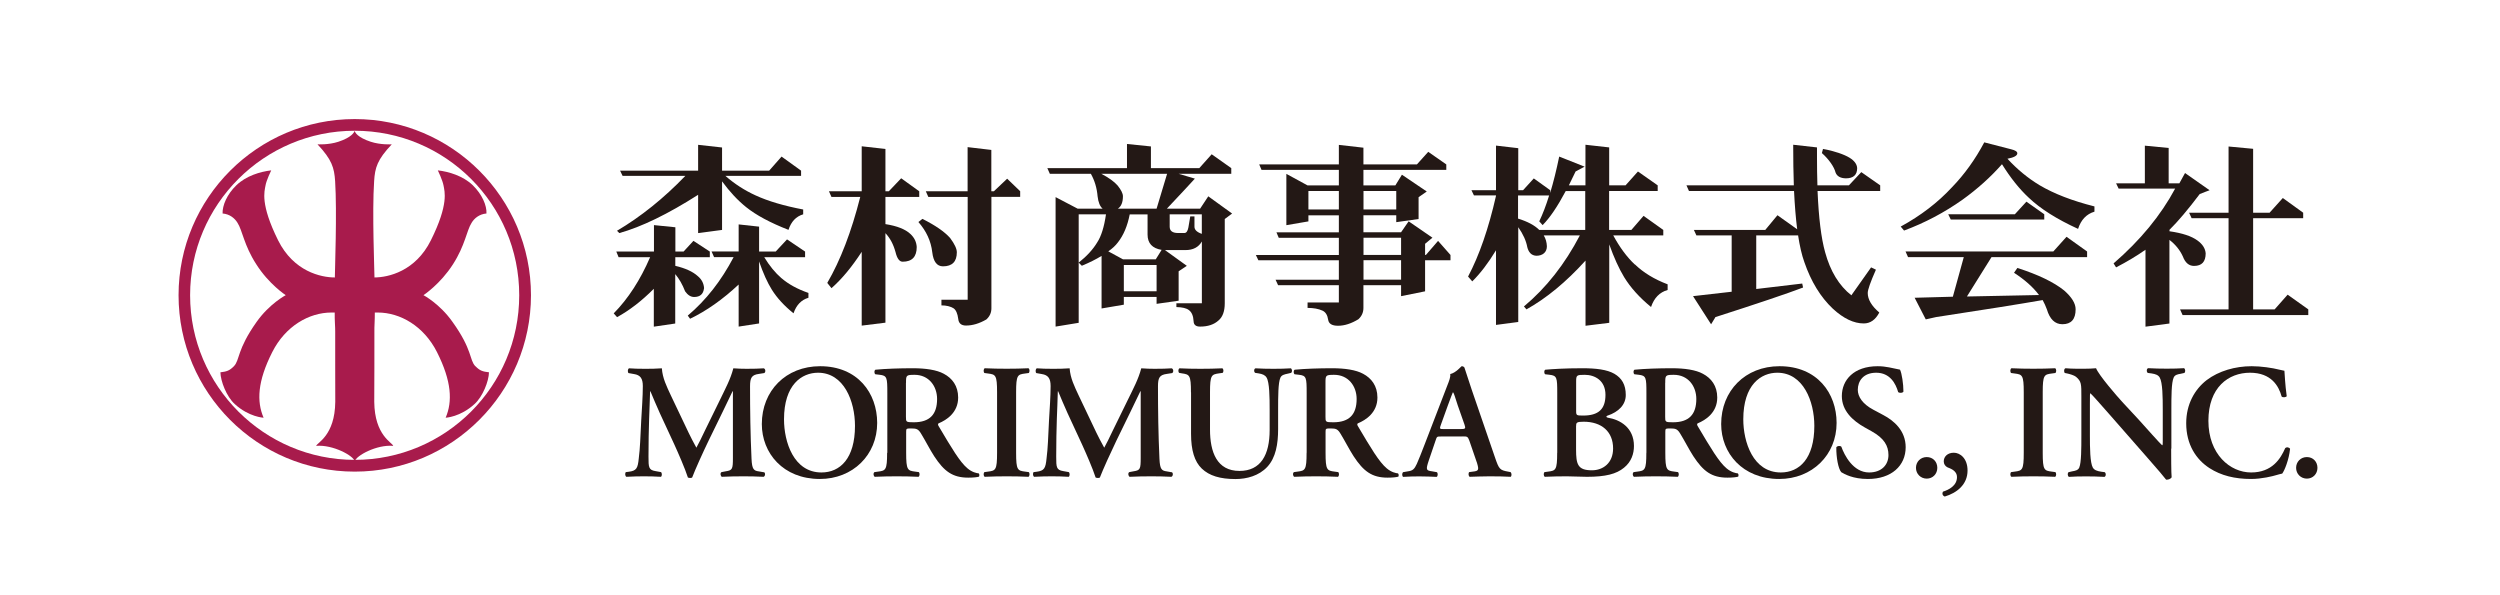 <?xml version="1.0" encoding="UTF-8"?>
<svg id="_レイヤー_1" data-name="レイヤー 1" xmlns="http://www.w3.org/2000/svg" viewBox="0 0 357.17 85.04">
  <defs>
    <style>
      .cls-1 {
        fill: #231815;
      }

      .cls-2 {
        fill: #a81b4c;
      }
    </style>
  </defs>
  <g>
    <g>
      <path class="cls-1" d="M97.91,25.13c-3.08,3.2-6.34,5.82-9.76,7.84l.33.33c3.16-.88,6.92-2.7,11.26-5.47v5.47l3.42-.45v-6.94c1.1,1.5,2.25,2.73,3.45,3.69,1.42,1.14,3.43,2.22,6.04,3.24.38-1.18,1.08-1.92,2.1-2.22v-.69c-2.74-.52-5.01-1.19-6.79-2.01-1.58-.72-3.02-1.65-4.32-2.79h10.81v-.75l-2.79-2.01-1.77,2.01h-6.73v-3.31l-3.42-.38v3.69h-11.15l.36.75h8.95Z"/>
      <path class="cls-1" d="M111.65,39.75c-.9-.78-1.72-1.78-2.46-3h5.83v-.81l-2.58-1.74-1.62,1.74h-2.37v-3.56l-2.92-.32v3.87h-3.87l.36.81h2.79c-1.76,3.36-3.94,6.15-6.55,8.35l.33.45c2.34-1.12,4.65-2.75,6.94-4.89v6.01l2.92-.45v-8.86c.58,1.68,1.19,3.03,1.83,4.05.74,1.18,1.77,2.3,3.09,3.36.4-1.18,1.11-1.92,2.13-2.22v-.69c-1.56-.54-2.84-1.24-3.84-2.1Z"/>
      <path class="cls-1" d="M100.59,41.19c-.04-.7-.34-1.28-.9-1.74-.7-.64-1.77-1.13-3.21-1.47v-1.23h4.93v-.81l-2.34-1.53-1.41,1.53h-1.17v-3.47l-3.06-.31v3.78h-5.38l.33.81h4.5c-1.4,3.24-3.13,5.92-5.2,8.02l.48.54c1.76-.96,3.51-2.31,5.25-4.05v5.41l3.06-.45v-7.06c.56.66,1.03,1.48,1.41,2.46.38.54.81.81,1.29.81.84,0,1.31-.41,1.41-1.23Z"/>
    </g>
    <g>
      <path class="cls-1" d="M126.5,32.01v-3.87h4.83v-.81l-2.58-1.86-1.77,1.86h-.48v-6.05l-3.39-.38v6.43h-4.68l.36.81h4.11c-1.26,4.97-2.83,9.06-4.71,12.28l.6.75c1.46-1.28,2.9-3.01,4.32-5.19v10.54l3.39-.42v-12.79c.66.7,1.14,1.6,1.44,2.7.22.92.56,1.38,1.02,1.38,1.34,0,2.01-.7,2.01-2.1-.04-.72-.34-1.34-.9-1.86-.72-.68-1.91-1.15-3.57-1.41Z"/>
      <path class="cls-1" d="M143.88,25.54l-1.89,1.79h-.36v-5.91l-3.39-.4v6.31h-5.97l.36.81h5.62v14.68h-3.75v.81c.7,0,1.28.14,1.74.42.34.24.56.74.66,1.5.06.64.43.96,1.11.96.94,0,1.91-.29,2.91-.87.48-.44.72-.97.72-1.59v-15.92h4.11v-.81l-1.86-1.79Z"/>
      <path class="cls-1" d="M136.7,36.04c0-.5-.32-1.18-.96-2.04-.8-.9-2.12-1.81-3.96-2.73l-.57.45c1.14,1.3,1.8,2.74,1.98,4.32.16,1.34.67,2.01,1.53,2.01,1.32,0,1.98-.67,1.98-2.01Z"/>
    </g>
    <path class="cls-1" d="M172.63,28.04l-1.17,1.77h-4.75c1.2-1.24,4-4.29,4-4.29l-2.32-.69h7.52v-.81l-2.8-1.98-1.77,1.98h-6.91v-3.1l-3.42-.35v3.45h-11.38l.36.81h5.86c.54.96.86,2.03.96,3.21.1.86.34,1.45.72,1.77h-3.57l-3.15-1.65v18.5l3.3-.54v-15.5h3.9c-.26,1.8-.68,3.14-1.26,4.02-.6,1-1.48,1.96-2.64,2.88l.45.45c1.1-.46,2.04-.93,2.82-1.41v7.51l3.18-.54v-1.11h4.68v.99l3.15-.45v-4.2l1.17-.78-3.12-2.25h2.92c1.1,0,1.88-.41,2.35-1.23v8.83h-3.64v.54c.84.02,1.43.16,1.77.42.42.3.65.84.69,1.62.02.5.33.75.93.75,1.1,0,1.98-.29,2.62-.87.6-.5.9-1.32.9-2.46v-12.04l1.05-.78-3.4-2.46ZM165.24,41.61h-4.68v-3.75h4.68v3.75ZM165.12,37.05h-4.68l-2.1-1.14c.58-.4,1.04-.83,1.38-1.29.8-1.02,1.36-2.35,1.68-3.99h2.55v2.88c0,1.24.67,1.97,2.01,2.19l-.84,1.35ZM165.24,29.81h-5.53c.48-.32.72-.91.72-1.77,0-.4-.26-.92-.78-1.56-.5-.56-1.27-1.11-2.31-1.65h9.4l-1.5,4.98ZM171.7,33.41c-.7-.24-1.05-.58-1.05-1.02v-1.47h-.6l-.27,1.59c-.1.52-.29.78-.57.78h-.9c-.8,0-1.2-.3-1.2-.9v-1.77h4.59v2.79Z"/>
    <path class="cls-1" d="M205.46,34.41l-1.74,2.01h-.12v-1.59l1.05-.87-3.4-2.34-1.08,1.56h-5.38v-2.43h4.69v.99l3.19-.45v-3.12l1.17-.81-3.55-2.4-.94,1.53h-4.56v-2.22h11.84v-.78l-2.58-1.8-1.62,1.8h-7.64v-2.39l-3.51-.4v2.79h-11.38l.33.78h11.05v2.22h-4.47l-3.03-1.65v7.33l3.15-.54v-.87h4.35v2.43h-8.92l.33.78h8.59v2.46h-11.86l.36.75h11.5v2.79h-9.04l.36.78h8.68v2.46h-4.47v.78c.86,0,1.57.13,2.13.39.44.2.71.63.81,1.29.08.58.55.87,1.41.87.92,0,1.89-.31,2.91-.93.48-.44.72-.98.72-1.62v-3.24h5.38v1.56l3.43-.69v-4.44h3.63v-.75l-1.77-2.01ZM194.8,27.29h4.68v2.64h-4.68v-2.64ZM191.28,29.93h-4.35v-2.64h4.35v2.64ZM200.17,39.96h-5.37v-2.79h5.37v2.79ZM200.17,36.42h-5.37v-2.46h5.37v2.46Z"/>
    <path class="cls-1" d="M233.54,37.77c-1.12-1.06-2.14-2.44-3.06-4.14h7.15v-.78l-2.82-2.01-1.74,2.01h-3.18v-5.56h6.94v-.81l-2.82-1.98-1.77,1.98h-2.34v-5.42l-3.39-.38v5.8h-2.37l.96-1.98s1.29-.69,1.29-.69l-3.63-1.44c-.4,1.94-.83,3.67-1.29,5.19v-.39l-2.34-1.68-1.53,1.68h-.69v-6l-3.18-.37v6.37h-3.51l.36.75h3.15v.06c-1.06,4.67-2.39,8.51-3.99,11.53l.6.69c1.14-1.12,2.27-2.6,3.39-4.44v10.66l3.18-.42v-13.54c.7,1,1.13,1.95,1.29,2.85.18.7.55,1.19,1.29,1.23.94,0,1.51-.53,1.51-1.35-.02-.58-.17-1.1-.45-1.56h5.16c-2.14,4.1-4.8,7.49-7.99,10.15l.36.42c2.84-1.58,5.66-3.9,8.44-6.97v9.31l3.39-.42v-11.2c.68,1.9,1.39,3.46,2.13,4.68.92,1.5,2.2,2.92,3.84,4.26.44-1.3,1.23-2.11,2.37-2.43v-.81c-1.9-.72-3.46-1.67-4.68-2.85ZM226.49,32.85h-6.58c-.66-.66-1.67-1.2-3.03-1.62v-3.3h4.44c-.44,1.42-.91,2.65-1.41,3.69l.48.54c1.02-1.02,2.12-2.64,3.3-4.86h2.79v5.56Z"/>
    <path class="cls-1" d="M260.45,21.28c1.6.28,3.06.8,3.8,1.26.68.42,1.04.91,1.08,1.47,0,.98-.54,1.47-1.62,1.47-.78-.02-1.27-.3-1.47-.84-.18-.76-.93-1.87-1.95-2.77l.16-.6ZM259.59,22.49c0,1.42.02,2.75.06,3.99h4.5l1.77-1.89,2.7,1.89v.81h-8.95c.16,3.82.52,6.74,1.08,8.74.74,2.72,1.99,4.77,3.75,6.16l2.82-3.99.69.33c-.78,1.76-1.17,2.87-1.17,3.33,0,.92.55,1.85,1.65,2.79-.54,1.04-1.28,1.56-2.22,1.56-1.42,0-2.89-.7-4.41-2.1-1.76-1.66-3.12-3.88-4.08-6.67-.36-1-.66-2.29-.9-3.87v.06h-5.97v7.66l6.57-.78.12.57c-2.26.86-6.44,2.27-12.54,4.23,0,.02-.01.05-.01.05l-.59.97-2.58-4.02,5.52-.63v-8.05h-5.04l-.36-.78h10.2l1.74-2.1,2.82,2.01c-.2-1.58-.35-3.4-.45-5.47h-15.01l-.36-.81h15.34c-.06-1.74-.09-3.67-.09-5.8l3.4.38v1.42Z"/>
    <path class="cls-1" d="M283.5,20.34l3.84.99c.58.14.87.33.87.57,0,.34-.47.6-1.41.78,1.4,1.52,2.93,2.78,4.59,3.78,2.06,1.22,4.67,2.23,7.84,3.03v.75c-1.14.34-1.92,1.16-2.34,2.46-3.02-1.38-5.37-2.86-7.03-4.44-1.34-1.24-2.62-2.84-3.84-4.8-1.62,1.84-3.5,3.53-5.64,5.07-2.6,1.84-5.39,3.31-8.35,4.41l-.48-.57c2.86-1.56,5.3-3.43,7.33-5.62,1.78-1.84,3.32-3.98,4.62-6.43ZM289.51,28.81l2.55,1.8v.75h-13.36l-.36-.75h9.52l1.65-1.8ZM295.24,33.83l2.94,2.1v.81h-13.66l-3.51,5.62,10.3-.21c-.84-1.12-2.03-2.18-3.57-3.18l.48-.69c2.98.96,5.2,2.03,6.67,3.21,1.1.96,1.65,1.86,1.65,2.7,0,1.42-.63,2.13-1.89,2.13-1.06,0-1.8-.71-2.22-2.13-.16-.44-.36-.88-.6-1.32-3.2.56-8.28,1.37-15.23,2.43-.19.05-1.47.33-1.47.33l-1.59-3.09,5.46-.15,1.56-5.65h-7.96l-.36-.81h21.11l1.89-2.1Z"/>
    <g>
      <path class="cls-1" d="M313.47,37.99c1.1,0,1.65-.6,1.65-1.8-.06-.7-.45-1.31-1.17-1.83-.84-.62-2.17-1.06-4-1.32v-.21c1.2-1.18,2.64-2.88,4.32-5.11.22-.1,1.41-.54,1.41-.54l-3.51-2.46-.81,1.47h-1.53v-5.05l-3.4-.33v5.38h-4.11l.36.75h8.08c-2.06,3.84-5,7.41-8.8,10.69l.36.57c1.58-.82,2.98-1.66,4.2-2.52v10.99l3.42-.45v-11.95c.86.66,1.5,1.45,1.92,2.37.34.9.87,1.35,1.59,1.35Z"/>
      <polygon class="cls-1" points="326.83 42.1 324.97 44.2 321.9 44.2 321.9 31.17 329.05 31.17 329.05 30.39 326.14 28.29 324.25 30.39 321.9 30.39 321.9 21.26 318.39 20.93 318.39 30.39 312.75 30.39 313.11 31.17 318.39 31.17 318.39 44.2 311.46 44.2 311.82 45.01 329.78 45.01 329.78 44.2 326.83 42.1"/>
    </g>
  </g>
  <g>
    <path class="cls-2" d="M25.51,42.18c0-13.89,11.29-25.17,25.17-25.17s25.18,11.28,25.18,25.17-11.3,25.2-25.18,25.2-25.17-11.28-25.17-25.2ZM50.68,65.7c12.97,0,23.5-10.52,23.5-23.52s-10.53-23.5-23.5-23.5-23.52,10.53-23.52,23.5,10.56,23.52,23.52,23.52Z"/>
    <path class="cls-2" d="M67.91,52.32c-.87-.91-.38-2.32-3.26-6.33-1.83-2.6-4.15-3.82-4.15-3.82,0,0,2.4-1.57,4.22-4.42,1.75-2.73,1.94-4.8,2.66-5.92.37-.63,1.09-1.24,2.12-1.33.06-1.13-.62-2.73-1.95-4.03-1.39-1.34-3.42-1.95-5-2.13,0,0,.69,1.42.82,2.18.14.82.78,2.61-1.81,7.81-2.2,4.43-6.08,5.3-8.06,5.31,0-.92-.35-9.34-.05-13.75.12-1.94.44-3.06,2.52-5.27,0,0-1.59.1-3.01-.37-1.88-.62-2.25-1.33-2.29-1.57v-.09.05s0-.05,0-.05v.09c-.06.24-.45.95-2.32,1.57-1.42.47-2.99.37-2.99.37,2.06,2.2,2.39,3.33,2.52,5.27.28,4.4-.04,12.82-.04,13.75-1.99,0-5.89-.85-8.11-5.31-2.58-5.2-1.94-6.99-1.8-7.81.12-.76.82-2.18.82-2.18-1.57.18-3.6.79-4.98,2.13-1.35,1.3-2.01,2.9-1.97,4.03,1.04.09,1.74.69,2.13,1.33.72,1.12.92,3.2,2.68,5.92,1.8,2.85,4.21,4.42,4.21,4.42,0,0-2.32,1.22-4.16,3.82-2.84,4.01-2.37,5.42-3.24,6.33-.64.65-1.05.77-1.93.87.02,1.26.88,3.48,2.04,4.53,2.04,1.87,4.13,1.96,4.13,1.96-1-2.32-.88-5.2,1.24-9.38,1.87-3.7,5.24-5.65,8.46-5.65h.46c-.02,1.08.08,2.09.07,2.7-.02,1.71.02,8.92.01,10.06-.05,4.83-2.59,5.82-2.73,6.29,2.37-.21,5.38,1.42,5.51,2.22v.07s0-.02,0-.03v.03-.07c.17-.81,3.13-2.43,5.5-2.22-.12-.48-2.66-1.46-2.71-6.29,0-1.14.04-8.35.02-10.06-.02-.61.07-1.62.06-2.7h.42c3.22,0,6.59,1.95,8.46,5.65,2.11,4.19,2.23,7.06,1.24,9.38,0,0,2.1-.09,4.13-1.96,1.17-1.05,2.04-3.27,2.06-4.53-.88-.1-1.31-.22-1.93-.87Z"/>
  </g>
  <g>
    <path class="cls-1" d="M109.14,67.45c.23.09.21.58-.05.67-1-.05-1.91-.07-2.84-.07-1.09,0-2.1.02-3.12.07-.19-.09-.28-.54-.05-.67l.63-.12c.93-.14,1-.33,1-1.91v-9.52h-.05c-.63,1.28-.95,1.98-1.4,2.91l-2,4.1c-.79,1.63-1.96,4.21-2.37,5.31-.09.09-.44.09-.61,0-.4-1.26-1.4-3.54-1.93-4.7l-2.07-4.47c-.44-.98-1.07-2.44-1.35-3.14h-.05c-.05,1.14-.09,2.96-.14,3.93-.05,1.42-.09,3.49-.09,5.4,0,1.54.02,1.91,1.02,2.07l.77.14c.16.14.16.58-.02.67-.86-.05-1.58-.07-2.44-.07-.75,0-1.58.02-2.49.07-.21-.12-.21-.56-.07-.67l.4-.05c1.12-.14,1.3-.49,1.44-1.91.19-1.47.23-2.98.35-5.4.09-1.58.23-3.51.23-4.93,0-1.09-.35-1.58-1.26-1.72l-.79-.14c-.14-.16-.12-.61.09-.68.7.05,1.33.07,2.19.07.81,0,1.63,0,2.49-.07.09,1.4.7,2.61,1.28,3.86l2.56,5.38c.18.4.79,1.56,1.09,2.1.37-.68.7-1.33,1.21-2.42l2.19-4.47c.74-1.54,1.49-2.91,1.88-4.45.63.05,1.4.07,1.91.07.98,0,1.79-.02,2.44-.07.26.09.3.54.07.68l-.77.12c-1.02.14-1.26.54-1.26,1.77,0,3.45.05,6.89.21,10.34.07,1.56.33,1.72,1.07,1.82l.68.12Z"/>
    <path class="cls-1" d="M116.87,53.25c3.7,0,5.28,4.07,5.28,7.59,0,4.68-2.14,6.66-4.79,6.66-3.98,0-5.35-4.38-5.35-7.59,0-4.96,2.54-6.66,4.87-6.66ZM117.17,52.32c-4.89,0-8.33,3.51-8.33,8.26,0,4.14,3.03,7.85,8.29,7.85,4.7,0,8.19-3.42,8.19-8.01,0-4.24-2.77-8.1-8.15-8.1Z"/>
    <path class="cls-1" d="M129.44,54.69c0-1.07.02-1.14,1.23-1.14,2.02,0,3.21,1.61,3.21,3.45,0,2.21-1.05,3.33-3.33,3.33-1.12,0-1.12-.05-1.12-.79v-4.84ZM126.74,64.7c0,2.47-.21,2.54-1.3,2.68l-.51.07c-.21.16-.14.58.05.67,1.07-.05,2.12-.07,3.14-.07s2.07.02,3.1.07c.19-.09.21-.51.05-.67l-.51-.07c-1.09-.14-1.3-.21-1.3-2.68v-2.98c0-.49.02-.51.72-.51.77,0,1.03.09,1.44.79.56.91,1.21,2.19,1.84,3.17,1.42,2.17,2.63,3.07,4.87,3.07.82,0,1.26-.07,1.54-.14.07-.12.07-.37-.04-.47-.28-.02-.96-.16-1.61-.72-1.09-.91-2.26-2.89-4.12-6.03-.09-.14-.14-.33,0-.4,1.14-.47,2.79-1.54,2.79-3.68,0-1.68-.86-2.77-2.05-3.4-1.02-.56-2.61-.79-4.42-.79-1.91,0-3.89.07-5.35.21-.19.12-.19.49-.02.65l.6.07c1.09.12,1.12.4,1.12,2.63v8.52Z"/>
    <path class="cls-1" d="M145.17,64.7c0,2.47.21,2.54,1.3,2.68l.51.07c.16.16.14.58-.05.67-1.03-.05-2.07-.07-3.1-.07s-2.12.02-3.14.07c-.19-.09-.21-.51-.05-.67l.51-.07c1.09-.14,1.3-.21,1.3-2.68v-8.66c0-2.47-.21-2.54-1.3-2.68l-.51-.07c-.16-.16-.14-.58.05-.68,1.02.05,2.07.07,3.14.07s2.07-.02,3.1-.07c.19.09.21.51.05.68l-.51.07c-1.09.14-1.3.21-1.3,2.68v8.66Z"/>
    <path class="cls-1" d="M167.4,67.45c.23.09.21.58-.05.67-1-.05-1.91-.07-2.84-.07-1.09,0-2.09.02-3.12.07-.19-.09-.28-.54-.05-.67l.63-.12c.93-.14,1-.33,1-1.91v-9.52h-.05c-.63,1.28-.95,1.98-1.4,2.91l-2,4.1c-.79,1.63-1.96,4.21-2.38,5.31-.09.09-.44.09-.61,0-.4-1.26-1.4-3.54-1.93-4.7l-2.07-4.47c-.44-.98-1.07-2.44-1.35-3.14h-.05c-.04,1.14-.09,2.96-.14,3.93-.05,1.42-.09,3.49-.09,5.4,0,1.54.02,1.91,1.03,2.07l.77.14c.16.14.16.58-.02.67-.86-.05-1.58-.07-2.44-.07-.74,0-1.58.02-2.49.07-.21-.12-.21-.56-.07-.67l.4-.05c1.12-.14,1.3-.49,1.44-1.91.19-1.47.23-2.98.35-5.4.09-1.58.23-3.51.23-4.93,0-1.09-.35-1.58-1.26-1.72l-.79-.14c-.14-.16-.12-.61.09-.68.7.05,1.33.07,2.19.07.81,0,1.63,0,2.49-.07.09,1.4.7,2.61,1.28,3.86l2.56,5.38c.19.4.79,1.56,1.1,2.1.37-.68.7-1.33,1.21-2.42l2.19-4.47c.75-1.54,1.49-2.91,1.89-4.45.63.05,1.4.07,1.91.07.98,0,1.79-.02,2.44-.07.26.09.3.54.07.68l-.77.12c-1.03.14-1.26.54-1.26,1.77,0,3.45.05,6.89.21,10.34.07,1.56.33,1.72,1.07,1.82l.67.12Z"/>
    <path class="cls-1" d="M170.15,56.04c0-2.47-.21-2.54-1.3-2.7l-.39-.07c-.16-.16-.14-.56.05-.65.93.05,1.98.07,3,.07s2.09-.02,3.12-.07c.19.09.21.49.05.65l-.51.07c-1.09.16-1.3.23-1.3,2.7v5.33c0,3.21.98,5.91,4.21,5.91,3.05,0,4.31-2.3,4.31-5.84v-2.91c0-1.75-.02-3.91-.44-4.59-.21-.35-.58-.51-1.16-.6l-.47-.07c-.21-.16-.18-.58.05-.65.79.05,1.68.07,2.58.07.98,0,1.61-.02,2.47-.07.19.12.23.49.04.65l-.51.12c-.44.09-.86.19-1.02.56-.33.7-.33,2.75-.33,4.59v2.77c0,2.12-.33,4.07-1.54,5.38-1.21,1.3-2.96,1.75-4.56,1.75-2.19,0-3.73-.47-4.8-1.49-1.05-1-1.54-2.63-1.54-4.98v-5.91Z"/>
    <path class="cls-1" d="M189.37,54.69c0-1.07.02-1.14,1.24-1.14,2.02,0,3.21,1.61,3.21,3.45,0,2.21-1.05,3.33-3.33,3.33-1.12,0-1.12-.05-1.12-.79v-4.84ZM186.67,64.7c0,2.47-.21,2.54-1.3,2.68l-.51.07c-.21.16-.14.58.05.67,1.07-.05,2.12-.07,3.14-.07s2.07.02,3.09.07c.19-.09.21-.51.05-.67l-.51-.07c-1.09-.14-1.3-.21-1.3-2.68v-2.98c0-.49.02-.51.72-.51.77,0,1.02.09,1.44.79.56.91,1.21,2.19,1.84,3.17,1.42,2.17,2.63,3.07,4.86,3.07.82,0,1.26-.07,1.54-.14.07-.12.07-.37-.05-.47-.28-.02-.96-.16-1.61-.72-1.09-.91-2.26-2.89-4.12-6.03-.09-.14-.14-.33,0-.4,1.14-.47,2.79-1.54,2.79-3.68,0-1.68-.86-2.77-2.05-3.4-1.03-.56-2.61-.79-4.42-.79-1.91,0-3.89.07-5.35.21-.19.12-.19.49-.02.65l.61.07c1.09.12,1.12.4,1.12,2.63v8.52Z"/>
    <path class="cls-1" d="M206.25,61.3c-.56,0-.63,0-.37-.68l.98-2.72c.42-1.09.61-1.68.7-1.84h.05c.12.16.26.61.65,1.84l.98,2.79c.19.56.09.61-.56.61h-2.42ZM208.97,62.35c.66,0,.72,0,.96.63l1.09,3.17c.3,1,.23,1.14-.61,1.23l-.51.07c-.14.14-.12.56.07.67.81-.02,1.84-.07,2.84-.07,1.21,0,2.07.02,3.02.07.16-.12.16-.51-.02-.67l-.35-.07c-1.19-.21-1.3-.37-1.84-1.93l-3.35-9.75c-.37-1.05-.68-2.14-1.05-3.19-.09-.12-.21-.19-.4-.19-.05,0-.81.95-1.63,1.12.07.4-.14.95-.44,1.7l-3.19,8.29c-.49,1.26-.86,2.23-1.14,2.84-.35.77-.6.98-1.28,1.07l-.7.12c-.16.21-.14.56.03.67.82-.05,1.54-.07,2.31-.07.95.02,1.72.02,2.47.07.18-.09.21-.51.04-.67l-.67-.12c-.86-.12-.95-.19-.49-1.56l.95-2.79c.21-.63.19-.63.79-.63h3.09Z"/>
    <path class="cls-1" d="M225.18,60.86c0-.47.05-.61,1.07-.61,2.58,0,4.21,1.42,4.21,3.82,0,2.07-1.42,3.12-3.03,3.12-2.03,0-2.26-.86-2.26-2.98v-3.35ZM222.47,64.7c0,2.47-.21,2.54-1.3,2.68l-.51.07c-.16.16-.14.58.05.67,1.03-.05,2.12-.07,3.14-.07.89,0,1.86.07,2.89.07,2.65,0,4.19-.4,5.28-1.3,1.07-.86,1.42-2.03,1.42-3.1,0-2.63-1.98-3.77-3.75-4.05-.14-.05-.19-.09-.19-.14s.05-.12.14-.14c1.63-.54,2.63-1.58,2.63-2.96,0-1.47-.56-2.4-1.63-3.03-1.05-.6-2.61-.79-4.56-.79-2.56,0-4.26.12-5.31.21-.19.12-.19.49-.02.65l.61.07c1.09.12,1.12.4,1.12,2.63v8.52ZM225.18,54.53c0-.93.07-.98,1.23-.98,1.44,0,2.96.81,2.96,2.86s-1,2.96-3.19,2.96c-.93,0-1-.02-1-.63v-4.21Z"/>
    <path class="cls-1" d="M237.91,54.69c0-1.07.02-1.14,1.23-1.14,2.02,0,3.21,1.61,3.21,3.45,0,2.21-1.05,3.33-3.33,3.33-1.12,0-1.12-.05-1.12-.79v-4.84ZM235.21,64.7c0,2.47-.21,2.54-1.3,2.68l-.51.07c-.21.16-.14.58.05.67,1.07-.05,2.12-.07,3.14-.07s2.07.02,3.1.07c.18-.09.21-.51.04-.67l-.51-.07c-1.09-.14-1.3-.21-1.3-2.68v-2.98c0-.49.02-.51.72-.51.77,0,1.02.09,1.44.79.56.91,1.21,2.19,1.84,3.17,1.42,2.17,2.63,3.07,4.87,3.07.81,0,1.26-.07,1.54-.14.07-.12.07-.37-.05-.47-.28-.02-.95-.16-1.61-.72-1.09-.91-2.26-2.89-4.12-6.03-.09-.14-.14-.33,0-.4,1.14-.47,2.79-1.54,2.79-3.68,0-1.68-.86-2.77-2.05-3.4-1.02-.56-2.61-.79-4.42-.79-1.91,0-3.89.07-5.35.21-.19.12-.19.49-.02.65l.6.07c1.09.12,1.12.4,1.12,2.63v8.52Z"/>
    <path class="cls-1" d="M253.92,53.25c3.7,0,5.29,4.07,5.29,7.59,0,4.68-2.14,6.66-4.79,6.66-3.98,0-5.36-4.38-5.36-7.59,0-4.96,2.54-6.66,4.86-6.66ZM254.23,52.32c-4.89,0-8.33,3.51-8.33,8.26,0,4.14,3.03,7.85,8.29,7.85,4.7,0,8.2-3.42,8.2-8.01,0-4.24-2.77-8.1-8.15-8.1Z"/>
    <path class="cls-1" d="M263.05,67.45c-.42-.49-.72-2.1-.7-3.54.14-.23.54-.26.72-.09.42,1.19,1.68,3.68,3.96,3.68,1.77,0,2.77-1.07,2.77-2.49,0-1.33-.63-2.4-2.38-3.38l-1-.56c-1.75-.98-3.28-2.4-3.28-4.49,0-2.3,1.72-4.26,5.12-4.26,1.21,0,2.09.28,3.19.49.26.51.49,2.05.49,3.14-.12.21-.54.23-.75.07-.35-1.21-1.16-2.77-3.14-2.77-1.86,0-2.63,1.21-2.63,2.44,0,.98.68,2.03,2.21,2.84l1.44.77c1.51.79,3.19,2.23,3.19,4.59,0,2.65-2.03,4.54-5.4,4.54-2.14,0-3.35-.7-3.82-.98Z"/>
    <path class="cls-1" d="M273.73,66.84c0-.86.65-1.54,1.54-1.54s1.51.67,1.51,1.54-.65,1.54-1.51,1.54-1.54-.67-1.54-1.54Z"/>
    <path class="cls-1" d="M277.85,70.94c-.32-.12-.42-.4-.26-.7.82-.26,2-.84,2-2.07,0-1.02-1.12-1.28-1.35-1.4-.33-.16-.54-.47-.54-.86,0-.67.54-1.23,1.44-1.23s1.96.81,1.96,2.54c0,2.02-1.54,3.21-3.26,3.72Z"/>
    <path class="cls-1" d="M291.84,64.7c0,2.47.21,2.54,1.3,2.68l.51.07c.16.16.14.58-.04.67-1.02-.05-2.07-.07-3.1-.07s-2.12.02-3.14.07c-.19-.09-.21-.51-.05-.67l.51-.07c1.09-.14,1.3-.21,1.3-2.68v-8.66c0-2.47-.21-2.54-1.3-2.68l-.51-.07c-.16-.16-.14-.58.05-.68,1.02.05,2.07.07,3.14.07s2.07-.02,3.1-.07c.19.09.21.51.04.68l-.51.07c-1.09.14-1.3.21-1.3,2.68v8.66Z"/>
    <path class="cls-1" d="M310.19,64.1c0,.7,0,3.56.07,4.1-.19.26-.51.35-.79.33-.37-.49-1.05-1.28-2.72-3.19l-5.45-6.22c-1.51-1.7-2.26-2.58-2.65-2.93-.07,0-.07.26-.07,1.49v4.54c0,1.75.02,3.89.42,4.59.21.35.6.49,1.19.58l.51.07c.21.16.19.6-.05.67-.86-.05-1.77-.07-2.65-.07-.98,0-1.61.02-2.42.07-.19-.12-.23-.51-.05-.67l.51-.12c.44-.07.86-.16,1.02-.54.3-.72.3-2.75.3-4.59v-5.52c0-1.82.02-2.19-.77-2.86-.25-.21-.91-.4-1.24-.47l-.35-.07c-.16-.14-.14-.61.1-.68.88.09,2.16.07,2.75.07.49,0,1.05-.02,1.61-.07.4,1,2.93,3.93,3.75,4.82l2.33,2.51c.98,1.07,3.14,3.54,3.38,3.68.07-.07.07-.19.07-.56v-4.54c0-1.75-.02-3.89-.44-4.59-.21-.35-.58-.49-1.16-.58l-.54-.07c-.21-.16-.18-.61.05-.68.91.05,1.77.07,2.68.07,1,0,1.61-.02,2.45-.07.19.12.23.51.05.68l-.53.12c-.44.07-.84.16-1,.54-.33.72-.33,2.75-.33,4.59v5.56Z"/>
    <path class="cls-1" d="M326.71,56.6c-.16.19-.58.21-.74.05-.4-1.47-1.45-3.4-4.52-3.4s-5.94,2.09-5.94,6.87,3.1,7.38,6.1,7.38,4.21-1.96,4.87-3.47c.21-.21.58-.12.7.09-.16,1.56-.79,3.1-1.12,3.54-.28.05-.56.14-.82.21-.51.16-2.12.56-3.63.56-2.3,0-4.28-.47-5.96-1.56-1.89-1.23-3.31-3.35-3.31-6.4,0-2.72,1.21-4.84,2.93-6.17,1.72-1.3,4.07-1.98,6.42-1.98,1.33,0,2.93.23,4.03.51.28.07.44.09.65.14.05.54.09,1.91.33,3.63Z"/>
    <path class="cls-1" d="M328.04,66.84c0-.86.65-1.54,1.54-1.54s1.51.67,1.51,1.54-.65,1.54-1.51,1.54-1.54-.67-1.54-1.54Z"/>
  </g>
</svg>